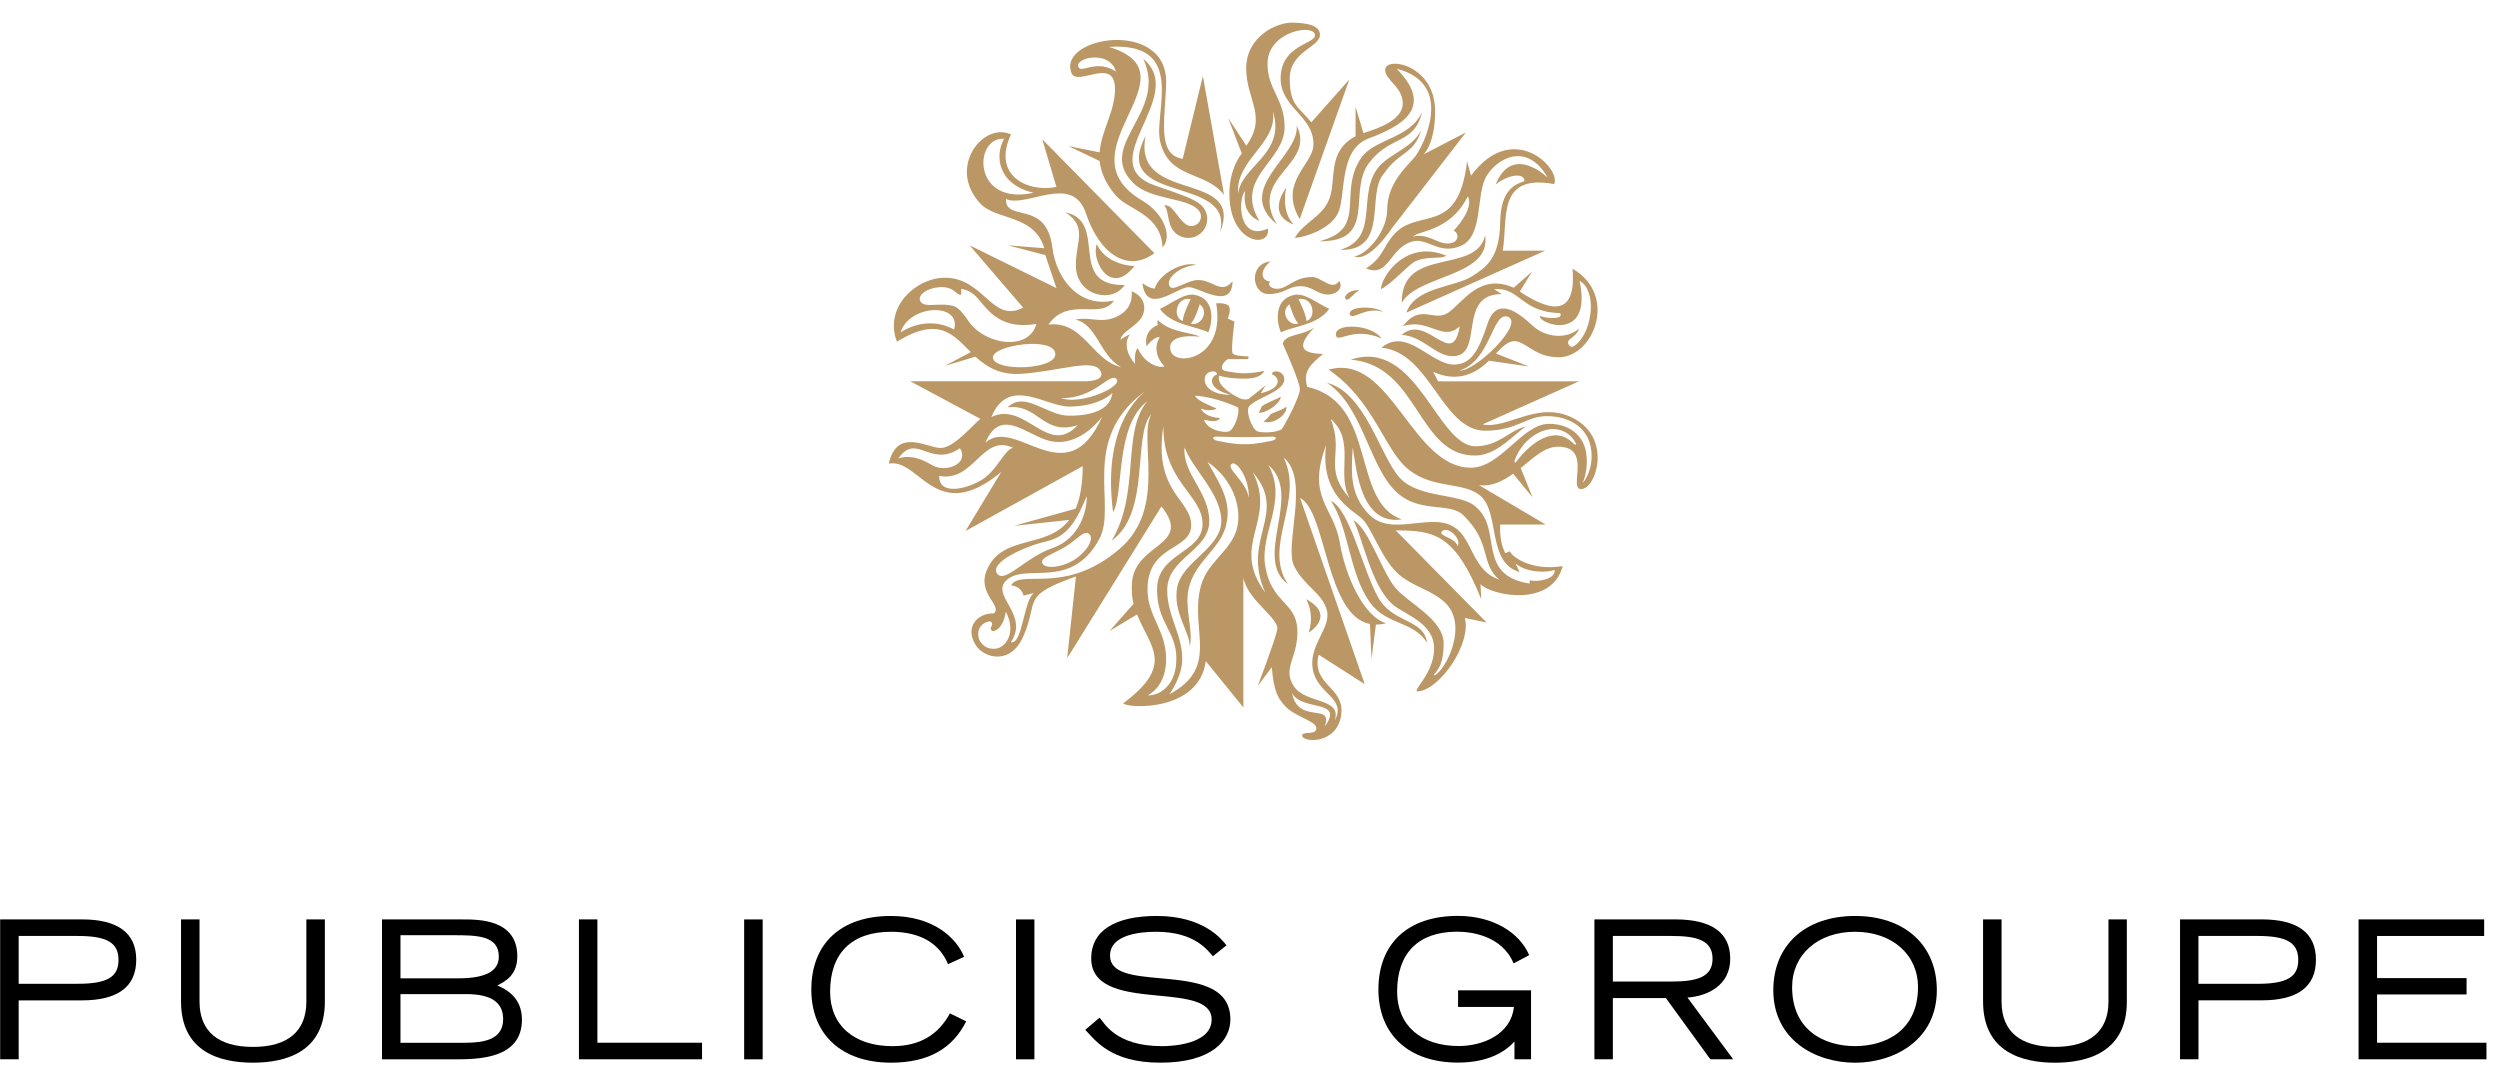 <svg width="127" height="55" viewBox="0 0 127 55" fill="none" xmlns="http://www.w3.org/2000/svg">
<path d="M71.443 15.882C71.895 14.569 73.927 14.599 74.8 14.023C75.404 13.623 76.185 13.206 76.211 11.279C76.233 9.624 76.983 9.353 77.441 9.203C77.441 8.735 76.57 8.883 75.979 9.376C76.831 7.256 78.629 9.03 78.629 9.03C77.563 7.178 76.055 8.034 75.51 8.952C74.964 9.875 75.366 11.962 74.24 12.476C73.117 12.993 72.521 12.042 71.733 12.271C70.582 12.605 70.548 14.131 69.397 13.634C70.278 13.069 70.243 12.537 70.837 11.886C72.064 10.537 74.082 12.02 74.526 8.198L74.731 8.92C76.859 6.051 79.314 8.569 78.953 9.352C76.005 8.806 76.621 11.154 76.338 12.735H78.492L71.443 15.882ZM73.467 12.986C71.383 12.132 70.152 14.1 70.152 14.689C70.652 14.444 71.483 13.541 71.791 13.339C72.356 12.966 73.238 13.194 73.467 12.986ZM75.446 11.944C75.779 14.069 72.018 13.945 71.21 15.382C71.175 12.476 75.008 13.987 75.446 11.944ZM71.268 16.57C72.166 15.382 72.837 16.382 73.573 15.882C74.307 15.382 75.154 13.842 76.895 14.617L77.828 13.801L77.205 14.814C79.016 16.007 80.065 15.898 79.886 13.65C82.228 15.017 80.938 18.165 79.168 18.148C78.119 18.139 77.764 17.607 77.159 17.374C76.73 17.209 76.392 17.538 75.992 17.959L77.675 18.619L75.639 18.324C75.021 18.931 74.096 19.473 72.801 18.888L73.057 19.371H80.212L75.314 21.559C76.623 21.831 78.232 20.221 80.088 21.336C81.867 22.41 81.063 24.854 80.317 24.845C79.65 24.838 80.927 22.652 79.105 22.695C78.438 22.712 77.903 23.263 77.252 23.775L77.853 25.264L76.866 24.064C76.34 24.443 75.778 24.728 75.133 24.646L78.522 26.648H76.213C76.186 27.218 76.239 27.612 76.468 28.105L76.701 28.006C76.878 28.379 77.921 29.003 79.384 28.757C78.838 30.866 75.793 30.273 75.211 29.678L75.246 30.436C73.912 27.142 72.887 26.945 70.905 26.945L75.519 31.623L74.416 31.393C74.748 32.703 73.18 34.996 72.056 35.122C71.621 35.174 72.852 34.258 72.852 32.949C72.852 31.641 71.392 31.24 70.773 30.726C69.642 29.785 69.185 27.167 68.75 26.427C69.543 26.845 70.211 29.095 70.904 29.884C71.594 30.676 73.338 31.467 73.338 32.703C73.338 33.938 72.878 34.16 72.826 34.308C73.285 34.308 74.724 31.779 73.364 30.57C72.687 29.967 71.801 29.796 71.106 29.219C70.194 28.46 69.705 26.833 69.193 26.352C68.697 25.894 67.051 25.132 67.363 22.612C66.361 25.321 67.757 25.726 68.062 27.57C68.371 29.416 69.362 31.393 70.422 31.657C70.238 31.707 70.059 31.73 69.897 31.729L69.67 33.468L69.595 31.7C67.342 31.265 67.39 25.979 66.045 25.297L69.327 34.753L66.988 33.259C66.607 34.8 68.298 34.879 68.138 36.276C67.95 37.865 66.117 37.72 66.15 37.356C66.171 37.126 66.873 37.372 66.873 36.988C66.873 36.626 65.741 36.401 65.258 35.843C64.964 35.496 64.713 35.215 64.607 33.896L63.892 34.845C63.892 34.845 64.763 32.578 64.883 31.986C64.999 31.404 63.386 30.512 63.163 29.349V35.939L61.252 33.583C60.926 36.167 57.286 35.997 57.057 35.729C59.7 33.764 58.424 32.884 57.763 31.212L56.37 32.052L57.582 30.674C57.501 30.364 57.478 29.973 57.505 29.601C57.657 27.561 60.615 27.743 59.002 25.726L54.213 33.434L54.658 29.283C51.821 30.305 52.803 30.455 51.99 32.314C51.329 33.832 49.977 33.421 49.569 32.774C48.97 31.835 49.7 31.128 50.486 31.16C50.959 30.775 49.596 30.163 50.144 28.928C50.937 27.132 53.176 27.909 54.317 26.412L51.513 26.713L54.644 25.841C54.862 25.325 54.999 24.631 55.002 23.681L49.048 26.976L50.862 23.978C47.538 26.734 46.735 23.276 45.152 23.55C45.564 21.704 47.099 22.758 47.786 22.758C48.469 22.758 49.461 21.54 49.803 21.278L46.245 19.369H55.119C55.785 19.369 56.159 19.141 55.839 18.756C55.416 18.253 53.78 18.85 51.922 18.987C50.794 19.07 50.113 18.633 49.552 18.118L47.99 18.591L49.316 17.889C48.403 16.984 47.708 16.052 45.563 17.356C44.895 15.625 46.503 14.145 47.938 14.11C49.991 14.06 50.383 16.468 51.974 15.625L49.256 12.462L53.667 14.636L53.104 12.959L51.203 12.462L53.05 12.611C52.537 10.882 50.601 11.194 49.807 10.348C48.09 8.515 49.949 6.17 51.359 6.83C50.383 8.906 52.178 9.793 53.666 9.497L52.947 7.075L58.641 12.859C57.337 13.849 55.879 12.973 55.163 10.832C54.475 8.78 52.151 10.581 51.102 10.107C51.067 11.325 53.153 10.107 53.461 12.577C53.664 14.193 54.846 15.664 56.592 15.265C55.922 16.283 54.292 15.02 53.261 16.488C55.051 16.291 55.476 18.308 56.947 18.652C55.85 18.026 55.734 16.484 54.629 16.235C55.307 16.087 55.85 16.393 56.512 16.172C57.2 15.941 57.539 15.476 57.491 14.797C58.202 15.084 58.269 15.761 57.938 16.203C57.606 16.646 56.944 16.893 56.924 17.27C56.924 17.27 56.944 17.2 57.406 16.978C57.061 17.439 57.285 18.07 57.663 18.482C57.642 18.21 57.646 17.781 57.803 17.697C58.092 18.367 58.742 18.718 59.157 18.617C58.402 17.808 58.922 17.121 58.922 17.121C58.59 17.107 58.248 17.59 58.248 17.59C58.248 17.59 58.025 16.83 58.824 16.507C58.765 16.391 58.814 16.256 58.814 16.256C59.468 16.92 60.623 16.889 60.949 17.108C60.949 17.108 59.252 16.866 59.464 17.798C59.649 18.672 62.285 18.264 61.781 15.41C61.781 15.41 62.232 15.362 62.408 15.528C62.574 15.69 62.372 16.183 62.372 16.183L62.711 16.337C62.711 16.337 62.53 17.68 62.612 17.934C62.658 18.084 63.263 18.098 63.366 18.101C63.492 18.107 63.413 18.244 63.35 18.244C63.295 18.244 62.403 18.244 62.403 18.244C62.26 18.249 61.845 18.745 62.237 18.839C62.237 18.839 62.732 18.963 63.23 18.963C63.732 18.963 64.218 18.839 64.218 18.839C64.218 18.839 64.137 19.235 63.223 19.235C62.297 19.235 61.937 19.079 61.937 19.079C61.733 19.653 62.936 20.228 63.069 20.268C63.183 20.307 63.383 20.294 63.426 20.267C63.467 20.241 64.297 19.57 64.297 19.57L64.045 19.979C65.172 19.716 65.002 19.148 64.617 19.02C64.598 18.764 65.264 18.81 65.241 19.3C65.212 19.925 63.619 20.273 63.427 20.694C63.296 20.964 63.617 21.836 63.89 21.919C64.156 21.996 64.776 21.986 65.093 21.817C65.184 21.766 66.034 20.171 66.034 19.775C66.034 19.383 65.16 17.452 65.16 17.452C65.322 16.955 66.077 17.085 66.761 16.646C65.645 17.803 66.399 17.95 67.207 17.983C66.594 18.506 66.168 18.845 66.408 19.654C69.994 20.443 68.608 25.494 71.212 26.385C69.147 26.697 68.909 23.93 68.721 22.725C68.643 24.009 68.553 25.091 69.534 26.123C70.38 27.01 71.669 26.508 72.868 26.516C74.996 26.534 74.388 28.831 76.166 29.449C75.174 28.612 75.805 27.609 74.339 26.174C73.593 25.444 71.964 26.186 70.739 24.789C69.509 23.392 69.128 20.549 67.407 19.447C69.374 19.945 70.109 23.194 71.114 24.279C72.111 25.361 74.294 25.025 75.016 25.789C76.329 26.934 74.986 29.228 77.707 29.645V29.483C78.22 29.582 79.041 29.385 78.972 28.955C78.561 29.089 77.603 29.12 76.99 28.627L77.194 29.055C75.549 28.613 76.194 26.056 75.216 25.196C74.38 24.461 72.864 24.863 71.592 23.883C70.331 22.916 69.82 20.357 67.492 18.779C70.654 17.883 71.697 23.759 74.724 23.759C76.237 23.759 77.333 21.53 78.692 21.53C79.658 21.53 80.4 22.059 80.562 22.927C80.735 23.833 80.395 24.549 80.395 24.549C80.395 24.549 80.854 24.056 80.854 23.175C80.854 21.718 79.701 21.14 78.59 21.14C77.487 21.14 77.111 21.881 75.415 21.881C73.234 21.832 72.653 17.894 70.177 17.664C71.468 16.581 72.706 18.54 73.875 18.52C74.723 18.506 75.106 17.852 75.569 16.444C76.03 15.036 77.11 15.851 77.826 16.519C78.54 17.185 79.601 17.233 80.218 16.69C80.056 17.203 79.484 17.195 79.706 17.532C79.804 17.683 79.954 17.612 80.111 17.467C80.924 16.716 81.117 14.737 80.243 14.271C80.911 17.407 78.149 16.471 78.224 16.05C78.737 16.223 79.454 16.198 79.249 15.902C77.274 15.875 77.206 14.567 75.901 14.691L76.288 14.939C73.977 14.939 75.442 18.093 73.798 18.093C72.909 18.093 72.326 17.092 71.207 17.01C72.496 15.884 73.79 18.822 74.153 16.573C73.279 17.404 72.602 16.132 71.268 16.57ZM64.411 11.611C62.928 12.288 62.855 10.148 63.259 9.693C63.259 9.693 62.99 10.819 63.978 11.226C62.658 9.038 65.258 8.208 65.258 6.461C65.258 5.008 64.364 4.532 64.391 3.199C64.416 1.593 66.776 1.172 66.801 1.792C66.815 2.236 65.083 2.286 65.057 3.941C65.028 5.498 66.765 5.869 66.722 7.375C66.695 8.365 64.924 9.278 66.026 11.13L68.545 4.038L66.615 6.213C66 5.445 65.518 5.372 65.518 3.991C65.518 2.606 67.054 2.409 67.054 1.765C67.054 1.245 66.283 1.171 65.722 1.15C64.85 1.109 63.307 1.863 63.307 3.47C63.307 5.076 64.401 5.893 63.313 7.401L62.39 5.992L63.083 7.795C63.083 7.795 62.452 8.529 62.452 9.839C62.452 12.409 64.552 12.646 64.411 11.611ZM64.659 5.642C65.347 7.817 63.084 8.398 62.894 9.834C62.759 8.098 64.928 7.273 64.659 5.642ZM65.722 11.403C65.044 10.736 65.341 9.537 65.341 9.537C65.341 9.537 64.271 10.88 65.722 11.403ZM68.568 15.969C68.72 16.302 69.341 15.556 70.275 15.843C69.828 15.536 68.49 15.537 68.568 15.969ZM67.537 10.084C67.193 11.015 66.239 11.277 65.777 12.081C66.028 12.095 67.414 11.778 67.927 10.912C68.423 10.073 67.934 7.634 69.521 7.036C71.175 6.412 72.911 5.49 70.952 3.493C73.956 4.254 72.268 7.458 71.91 7.925C71.574 8.367 70.469 9.242 70.469 10.652C70.469 11.694 69.532 12.882 68.805 13.027C69.571 13.341 70.723 11.575 70.723 11.575L74.466 6.731L72.312 7.844C72.312 7.844 72.904 7.336 72.904 5.646C72.904 3.254 70.334 2.826 70.365 3.57C70.382 4.065 71.237 4.414 71.26 5.226C71.286 6.036 70.151 6.498 69.26 6.757L68.863 5.423V6.923C67.408 7.675 67.899 9.106 67.537 10.084ZM70.297 8.828C71.086 7.667 71.816 7.866 72.192 6.629C71.659 7.616 70.471 7.818 69.924 8.631C68.971 10.048 70.074 12.101 68.075 12.694C70.594 12.756 69.385 9.839 70.297 8.828ZM71.791 12.02C72.615 11.809 73.12 12.53 73.759 12.339C74.114 12.234 74.124 11.829 73.844 11.723C73.844 11.723 74.926 10.599 74.562 9.977C73.672 11.789 71.96 11.723 71.791 12.02ZM68.338 15.158C68.479 15.387 68.677 14.955 69.052 14.752C68.566 14.687 68.267 15.037 68.338 15.158ZM74.98 23.141C76.057 23.114 76.91 22.054 77.518 21.665C76.644 21.868 76.185 22.645 74.98 22.671C73.005 22.712 71.978 17.136 68.618 18.272C72.081 18.544 72.006 23.207 74.98 23.141ZM67.866 17.032C67.939 17.468 68.71 16.558 70.181 17.193C69.677 16.458 67.761 16.388 67.866 17.032ZM64.866 11.396C63.387 8.959 66.866 8.398 65.875 6.385C66.002 7.96 62.66 9.586 64.866 11.396ZM57.136 14.479C54.158 14.528 56.346 11.268 54.13 10.787C55.271 11.557 54.644 12.249 54.654 13.5C54.666 15.002 56.467 15.46 57.136 14.479ZM57.629 13.514C57.029 13.499 56.065 13.211 55.72 12.4C55.407 13.138 56.374 15.128 57.629 13.514ZM70.029 30.381C69.225 28.983 68.589 25.892 67.612 25.446C68.531 26.82 68.527 29.132 69.602 30.614C70.455 31.781 71.781 31.522 72.493 32.654C72.341 31.436 70.772 31.67 70.029 30.381ZM65.067 20.149C64.879 20.28 64.446 20.405 64.102 20.636C64.07 20.693 64.004 20.907 63.929 20.955C64.279 21.029 65.034 20.522 65.067 20.149ZM74.136 18.82C74.911 18.915 77.435 16.453 76.62 16.102C75.804 15.749 75.754 18.343 74.136 18.82ZM52.507 9.792C50.636 9.351 50.542 7.866 51.009 7.052C49.451 6.928 49.371 10.491 52.507 9.792ZM45.746 16.892C45.746 16.892 47.026 15.948 48.471 16.744C48.85 15.342 46.179 15.46 45.746 16.892ZM52.652 16.455C50.996 16.736 50.316 15.929 49.877 15.397C49.61 15.078 49.362 14.762 48.847 14.675C48.816 14.671 48.825 14.714 48.829 14.769C48.835 14.841 48.845 14.949 48.8 14.972C48.767 14.988 48.691 14.973 48.512 14.812C48.327 14.645 48.043 14.566 47.715 14.588C47.429 14.606 47.142 14.702 46.944 14.842C46.753 14.98 46.684 15.138 46.747 15.286C46.846 15.514 47.164 15.501 47.534 15.485C47.83 15.47 48.167 15.458 48.466 15.558C48.699 15.637 48.889 15.886 49.108 16.175C49.862 17.486 52.234 17.924 52.652 16.455ZM53.61 17.985C53.583 17.061 50.351 17.538 50.44 18.181C50.537 18.893 53.634 18.789 53.61 17.985ZM53.9 20.226C54.938 20.594 57.057 19.632 56.721 19.259C56.377 18.88 55.639 20.251 53.9 20.226ZM50.36 21.185C52.11 20.35 53.222 23.236 54.744 21.601C52.984 22.153 52.756 20.508 51.192 20.69C52.08 19.832 53.153 21.118 54.316 21.118C55.477 21.118 56.404 20.82 56.512 19.955C56.209 20.257 55.501 20.653 54.307 20.653C53.11 20.654 51.244 19.07 50.36 21.185ZM47.319 23.613C48.033 24.056 49.264 23.561 48.765 22.769C47.256 23.801 46.549 21.946 45.641 23.29C46.019 23.151 46.599 23.167 47.319 23.613ZM51.464 22.748C49.891 22.008 49.485 24.518 47.712 24.175C47.694 25.288 49.393 24.764 50.059 24.248C50.713 23.736 51.067 22.822 51.464 22.748ZM55.987 21.174C55.327 22.008 54.287 22.742 53.129 22.342C51.972 21.942 50.786 20.758 50.059 22.489C51.598 21.102 54.189 25.217 55.987 21.174ZM55.339 27.135C55.091 26.88 54.673 27.45 54.122 27.774C53.5 28.143 52.767 28.352 52.967 28.64C53.148 28.904 53.897 28.831 54.503 28.48C55.133 28.113 55.614 27.414 55.339 27.135ZM50.651 29.136C51.034 29.677 52.072 28.321 53.464 27.843C54.9 27.35 55.233 25.847 55.204 25.212C54.715 26.36 54.284 27.248 53.168 27.499C52.05 27.75 50.255 28.578 50.651 29.136ZM51.099 31.075C50.948 32.004 50.474 32.09 50.402 32.051C50.332 32.012 50.299 31.909 50.354 31.841C50.419 31.764 50.428 31.657 50.339 31.581C50.25 31.508 49.588 31.704 49.707 32.361C49.767 32.683 50.09 33.014 50.592 32.95C51.094 32.891 51.645 32.141 51.099 31.075ZM58.493 21.029C57.51 22.088 58.479 26.029 56.476 27.462C57.945 24.998 56.962 21.991 58.273 20.394C56.626 21.647 57.104 25.103 56.544 26.018C55.996 21.79 57.764 20.242 58.146 19.894C54.822 22.352 56.775 25.68 55.841 27.391C54.4 30.02 52.12 28.573 51.142 29.465C50.275 30.257 52.306 31.181 51.357 32.618C51.934 32.79 52.01 30.462 52.526 30.122L52.001 30.257C51.863 29.757 51.362 29.737 51.362 29.737C51.871 28.875 54.077 30.277 56.869 27.89C59.337 25.78 57.79 22.296 58.493 21.029ZM61.795 22.181C61.66 22.181 61.635 22.225 61.632 22.25C61.624 22.299 61.697 22.355 61.79 22.379C61.8 22.381 62.696 22.594 63.226 22.565C63.753 22.593 64.64 22.381 64.649 22.379C64.752 22.355 64.815 22.298 64.81 22.25C64.806 22.225 64.782 22.181 64.647 22.181C64.621 22.181 63.708 22.209 63.226 22.209C62.74 22.209 61.82 22.181 61.795 22.181ZM61.198 19.301C61.226 19.925 62.135 20.092 62.501 20.042C61.369 19.784 61.435 19.149 61.823 19.022C61.84 18.765 61.175 18.811 61.198 19.301ZM60.714 20.101C60.746 20.345 61.805 20.75 61.805 20.75C61.805 20.75 61.542 20.952 60.996 20.757C61.276 21.242 61.973 21.233 61.973 21.233C61.973 21.233 61.92 21.522 61.158 21.32C61.346 21.861 62.156 21.996 62.421 21.919C62.696 21.837 63.008 20.965 62.885 20.695C62.885 20.695 61.775 20.164 60.714 20.101ZM59.759 33.462C59.759 32.041 58.779 31.666 58.779 29.947C58.779 28.071 61.089 28.102 61.089 26.617C61.089 25.132 59.097 24.509 59.097 21.653C58.584 25.009 60.513 25.357 60.513 26.675C60.513 27.992 58.294 27.632 58.294 29.947C58.294 31.308 59.24 32.025 59.24 33.477C59.24 34.93 58.303 35.319 58.303 35.319C58.659 35.366 59.759 35.043 59.759 33.462ZM61.336 23.458C62.139 24.843 62.589 25.645 62.255 26.791C61.92 27.936 60.725 28.514 60.391 29.869C60.148 30.849 60.638 32.032 60.44 32.854C60.46 32.109 59.54 31.061 59.812 29.791C60.085 28.52 62.043 27.836 62.043 26.462C62.043 25.088 60.583 23.836 60.176 22.723C60.049 24.057 61.431 24.978 61.431 26.478C61.431 27.979 59.294 28.337 59.294 29.98C59.294 31.292 60.058 32.209 60.058 33.479C60.058 34.377 59.403 35.273 59.403 35.273C61.939 33.899 60.498 32.132 60.958 29.953C61.246 28.607 62.329 28.171 62.766 27.069C63.144 26.108 62.818 24.477 61.336 23.458ZM63.432 25.279C63.493 24.341 62.805 23.332 62.55 23.576C62.296 23.821 63.317 24.467 63.432 25.279ZM64.282 30.111C63.021 27.352 65.472 26.114 63.643 23.993C64.895 26.478 62.444 27.643 64.282 30.111ZM65.637 35.213C65.955 36.845 67.757 35.641 67.292 36.916C68.331 35.492 66.141 36.156 65.637 35.213ZM65.744 28.76C65.208 27.712 66.573 24.362 65.208 23.243C66.281 25.454 64.123 27.718 65.426 29.677C63.62 28.343 66.219 25.133 64.43 23.62C65.443 25.424 64.001 27.049 64.27 28.73C64.575 30.644 65.82 30.549 65.903 31.948C65.986 33.349 65.112 33.922 65.725 34.857C66.33 35.776 68.188 35.427 67.804 36.604C68.427 35.448 66.941 35.299 66.693 34.019C66.455 32.783 67.633 31.906 67.407 31.011C67.179 30.113 66.269 29.807 65.744 28.76ZM68.563 25.305C67.855 24.091 68.905 22.404 67.593 21.28C68.32 23.049 67.153 23.723 68.563 25.305ZM73.269 26.976C72.988 27.234 73.947 27.29 74.043 27.751C74.275 27.369 73.551 26.72 73.269 26.976ZM80.057 22.518C79.316 21.186 77.523 21.842 76.952 23.365C76.909 23.481 76.94 23.566 77.049 23.427C77.789 22.46 78.982 21.58 79.907 22.508C80.035 22.635 80.095 22.584 80.057 22.518ZM65.338 20.647C65.302 20.735 65.063 20.831 64.554 21.027C64.487 21.142 64.329 21.324 64.178 21.422C64.779 21.586 65.447 20.978 65.338 20.647ZM66.477 32.139C66.477 32.139 67.911 31.287 66.355 30.438C66.812 31.303 66.477 32.139 66.477 32.139ZM64.438 14.937C65.281 14.937 65.414 14.54 66.053 14.54C66.694 14.54 66.925 14.962 67.44 14.962C67.947 14.962 68.256 14.591 68.026 14.269C67.693 14.814 67.107 14.071 66.665 14.071C65.998 14.071 65.715 14.348 65.28 14.566C64.797 14.814 64.33 14.576 64.513 14.294C64.14 14.288 63.896 13.825 64.538 13.28C63.413 13.405 63.589 14.937 64.438 14.937ZM60.523 11.482C60.427 11.482 60.337 11.453 60.258 11.401C59.815 11.122 59.579 10.353 59.129 10.433C59.395 10.637 59.271 11.361 59.643 11.765C59.82 11.963 60.079 12.087 60.366 12.087C60.894 12.087 61.327 11.656 61.327 11.124C61.327 10.814 61.181 10.537 60.952 10.362C60.61 10.099 60.13 9.921 58.725 9.442C55.368 8.302 60.39 4.9 58.08 2.992C59.348 5.734 55.635 7.361 57.562 9.285C58.406 10.155 60.225 10.02 60.856 10.643C60.947 10.732 61.008 10.858 61.008 10.995C61.009 11.264 60.793 11.482 60.523 11.482ZM60.883 14.226C60.248 14.218 59.511 14.93 59.388 14.471C59.279 14.114 59.929 13.518 60.785 13.457C60.065 13.258 58.873 13.923 58.66 14.656C58.433 14.68 58.036 14.384 58.036 14.384C58.231 16.059 59.79 14.587 60.387 14.587C60.912 14.587 62.582 15.796 62.613 14.291C62.037 14.975 61.619 14.226 60.883 14.226ZM55.862 7.74C55.943 6.629 56.653 5.646 56.642 4.51C56.631 2.845 54.726 4.421 54.436 3.717C53.672 1.86 59.312 0.919 59.241 4.214C59.205 5.951 58.731 7.869 60.081 8.068L61.106 3.864L62.182 9.895C61.202 8.652 59.369 9.132 58.928 7.146C58.61 5.704 60.3 2.114 56.336 2.384C60.926 3.787 53.775 7.694 58.028 10.191C59.164 10.866 59.56 12.054 59.056 12.566C58.984 10.874 57.304 10.663 56.693 9.944C56.143 9.299 55.92 8.723 55.862 8.18L54.281 7.423L55.862 7.74ZM56.691 3.634C56.343 2.46 54.433 2.982 54.819 3.451C55 3.672 55.751 3.018 56.691 3.634ZM58.198 6.903C56.328 10.444 62.805 8.834 61.961 11.846C63.317 8.589 57.491 10.402 58.198 6.903ZM61.378 16.884C60.837 16.588 59.499 16.52 58.922 15.692C59.534 15.409 60.164 14.872 60.697 14.98C61.899 15.221 61.496 16.699 61.378 16.884ZM60.489 15.196C59.763 15.044 59.531 16.099 60.08 16.309C60.113 15.925 60.446 15.281 60.489 15.196ZM60.946 15.457C60.907 15.552 60.741 16.175 60.497 16.433C60.946 16.608 61.473 15.862 60.946 15.457ZM65.759 14.98C66.284 14.872 66.915 15.409 67.526 15.692C66.951 16.52 65.613 16.588 65.079 16.884C64.952 16.699 64.549 15.221 65.759 14.98ZM66.373 16.31C66.919 16.099 66.688 15.044 65.96 15.196C66.002 15.281 66.335 15.925 66.373 16.31ZM65.952 16.433C65.714 16.175 65.544 15.552 65.502 15.457C64.975 15.862 65.502 16.608 65.952 16.433ZM72.24 5.692C71.613 7.068 69.817 7.029 69.135 8.041C67.94 9.812 69.521 11.631 67.019 12.256C69.986 12.288 68.451 9.757 69.532 8.3C70.614 6.84 71.844 7.38 72.24 5.692Z" fill="#BA9765"/>
<path d="M4.163 46.705H0.008V53.812H0.949V50.819H4.163C5.99 50.819 6.921 50.125 6.921 48.755C6.921 47.397 5.99 46.705 4.163 46.705ZM3.943 49.976H0.949V47.547H3.943C5.439 47.547 6.02 47.889 6.02 48.767C6.02 49.639 5.439 49.976 3.943 49.976Z" fill="black"/>
<path d="M15.563 46.705V50.882C15.563 52.386 14.626 53.183 12.851 53.183C11.075 53.183 10.136 52.385 10.136 50.882V46.705H9.197V50.882C9.197 53.446 11.182 53.984 12.851 53.984C14.517 53.984 16.503 53.446 16.503 50.882V46.705H15.563Z" fill="black"/>
<path d="M25.265 50.06C25.697 49.849 26.279 49.515 26.279 48.584C26.279 46.707 24.337 46.707 23.511 46.707H19.406V53.814H23.038C24.254 53.814 26.515 53.814 26.515 51.8C26.515 50.671 25.722 50.261 25.265 50.06ZM20.344 47.509H22.991C24.2 47.509 25.34 47.509 25.34 48.596C25.34 49.338 24.665 49.699 23.28 49.699H20.344V47.509ZM23.588 52.973H20.344V50.501H23.688C24.946 50.501 25.56 50.917 25.56 51.77C25.56 52.83 24.564 52.973 23.588 52.973Z" fill="black"/>
<path d="M29.41 46.705V53.812H35.664V52.971H30.348V46.705H29.41Z" fill="black"/>
<path d="M38.743 46.707H37.803V53.814H38.743V46.707Z" fill="black"/>
<path d="M41.215 50.272C41.215 52.561 42.764 53.984 45.261 53.984C47.166 53.984 48.389 53.265 49.083 51.884L48.256 51.479C47.692 52.524 46.77 53.145 45.338 53.145C43.383 53.145 42.17 52.084 42.17 50.381C42.17 48.416 43.27 47.334 45.261 47.334C46.841 47.334 47.755 47.994 48.159 48.98L48.976 48.606C48.585 47.652 47.43 46.531 45.252 46.531C42.72 46.531 41.215 47.932 41.215 50.272Z" fill="black"/>
<path d="M52.548 46.707H51.613V53.814H52.548V46.707Z" fill="black"/>
<path d="M55.433 48.681C55.433 50.248 57.253 50.424 58.857 50.579C60.244 50.712 61.551 50.839 61.551 51.788C61.551 53.078 59.461 53.145 59.037 53.145C56.66 53.145 56.093 51.954 55.859 51.696L55.131 52.315C55.636 52.836 56.41 53.984 58.942 53.984C61.569 53.984 62.503 52.85 62.503 51.788C62.503 50.021 60.623 49.848 58.961 49.697C57.577 49.571 56.39 49.462 56.39 48.545C56.39 47.492 57.868 47.334 58.745 47.334C60.692 47.334 61.35 48.279 61.615 48.578L62.305 48.023C62.105 47.772 61.197 46.531 58.764 46.531C56.618 46.531 55.433 47.296 55.433 48.681Z" fill="black"/>
<path d="M70.023 50.268C70.023 52.557 71.567 53.98 74.065 53.98C75.638 53.98 76.496 53.395 76.935 52.911V53.81H77.777V50.31H74.07V51.152H76.907C76.768 52.52 75.363 53.138 74.104 53.138C72.174 53.138 70.974 52.08 70.974 50.375C70.974 48.41 72.059 47.33 74.023 47.33C74.706 47.33 76.294 47.512 76.892 48.94L77.682 48.522C77.21 47.404 75.885 46.527 74.056 46.527C71.528 46.527 70.023 47.924 70.023 50.268Z" fill="black"/>
<path d="M85.723 50.676C86.743 50.603 87.896 50.057 87.896 48.708C87.896 47.379 86.953 46.705 85.094 46.705H80.996V53.81H81.933V50.703H84.627L86.885 53.81H88.045L85.723 50.676ZM81.933 49.862V47.547H84.898C86.159 47.547 86.998 47.743 86.998 48.701C86.998 49.665 86.159 49.862 84.898 49.862H81.933Z" fill="black"/>
<path d="M94.237 46.531C91.712 46.531 90.084 48.011 90.084 50.302C90.084 52.832 92.234 53.986 94.237 53.986C96.236 53.986 98.391 52.832 98.391 50.302C98.392 48.011 96.759 46.531 94.237 46.531ZM94.237 53.143C92.692 53.143 91.04 52.356 91.04 50.146C91.04 48.489 92.353 47.334 94.237 47.334C96.118 47.334 97.434 48.489 97.434 50.146C97.435 52.355 95.785 53.143 94.237 53.143Z" fill="black"/>
<path d="M107.11 46.705V50.88C107.11 52.386 106.169 53.181 104.391 53.181C102.615 53.181 101.679 52.386 101.679 50.88V46.705H100.74V50.88C100.74 53.445 102.729 53.986 104.391 53.986C106.058 53.986 108.044 53.444 108.044 50.88V46.705H107.11Z" fill="black"/>
<path d="M114.901 46.705H110.746V53.81H111.683V50.817H114.901C116.726 50.817 117.65 50.124 117.65 48.755C117.649 47.396 116.725 46.705 114.901 46.705ZM114.674 49.978H111.681V47.546H114.674C116.171 47.546 116.751 47.888 116.751 48.767C116.752 49.638 116.171 49.978 114.674 49.978Z" fill="black"/>
<path d="M119.816 46.705V53.812H126.312V52.971H120.755V50.518H125.302V49.688H120.755V47.547H126.195V46.705H119.816Z" fill="black"/>
</svg>
